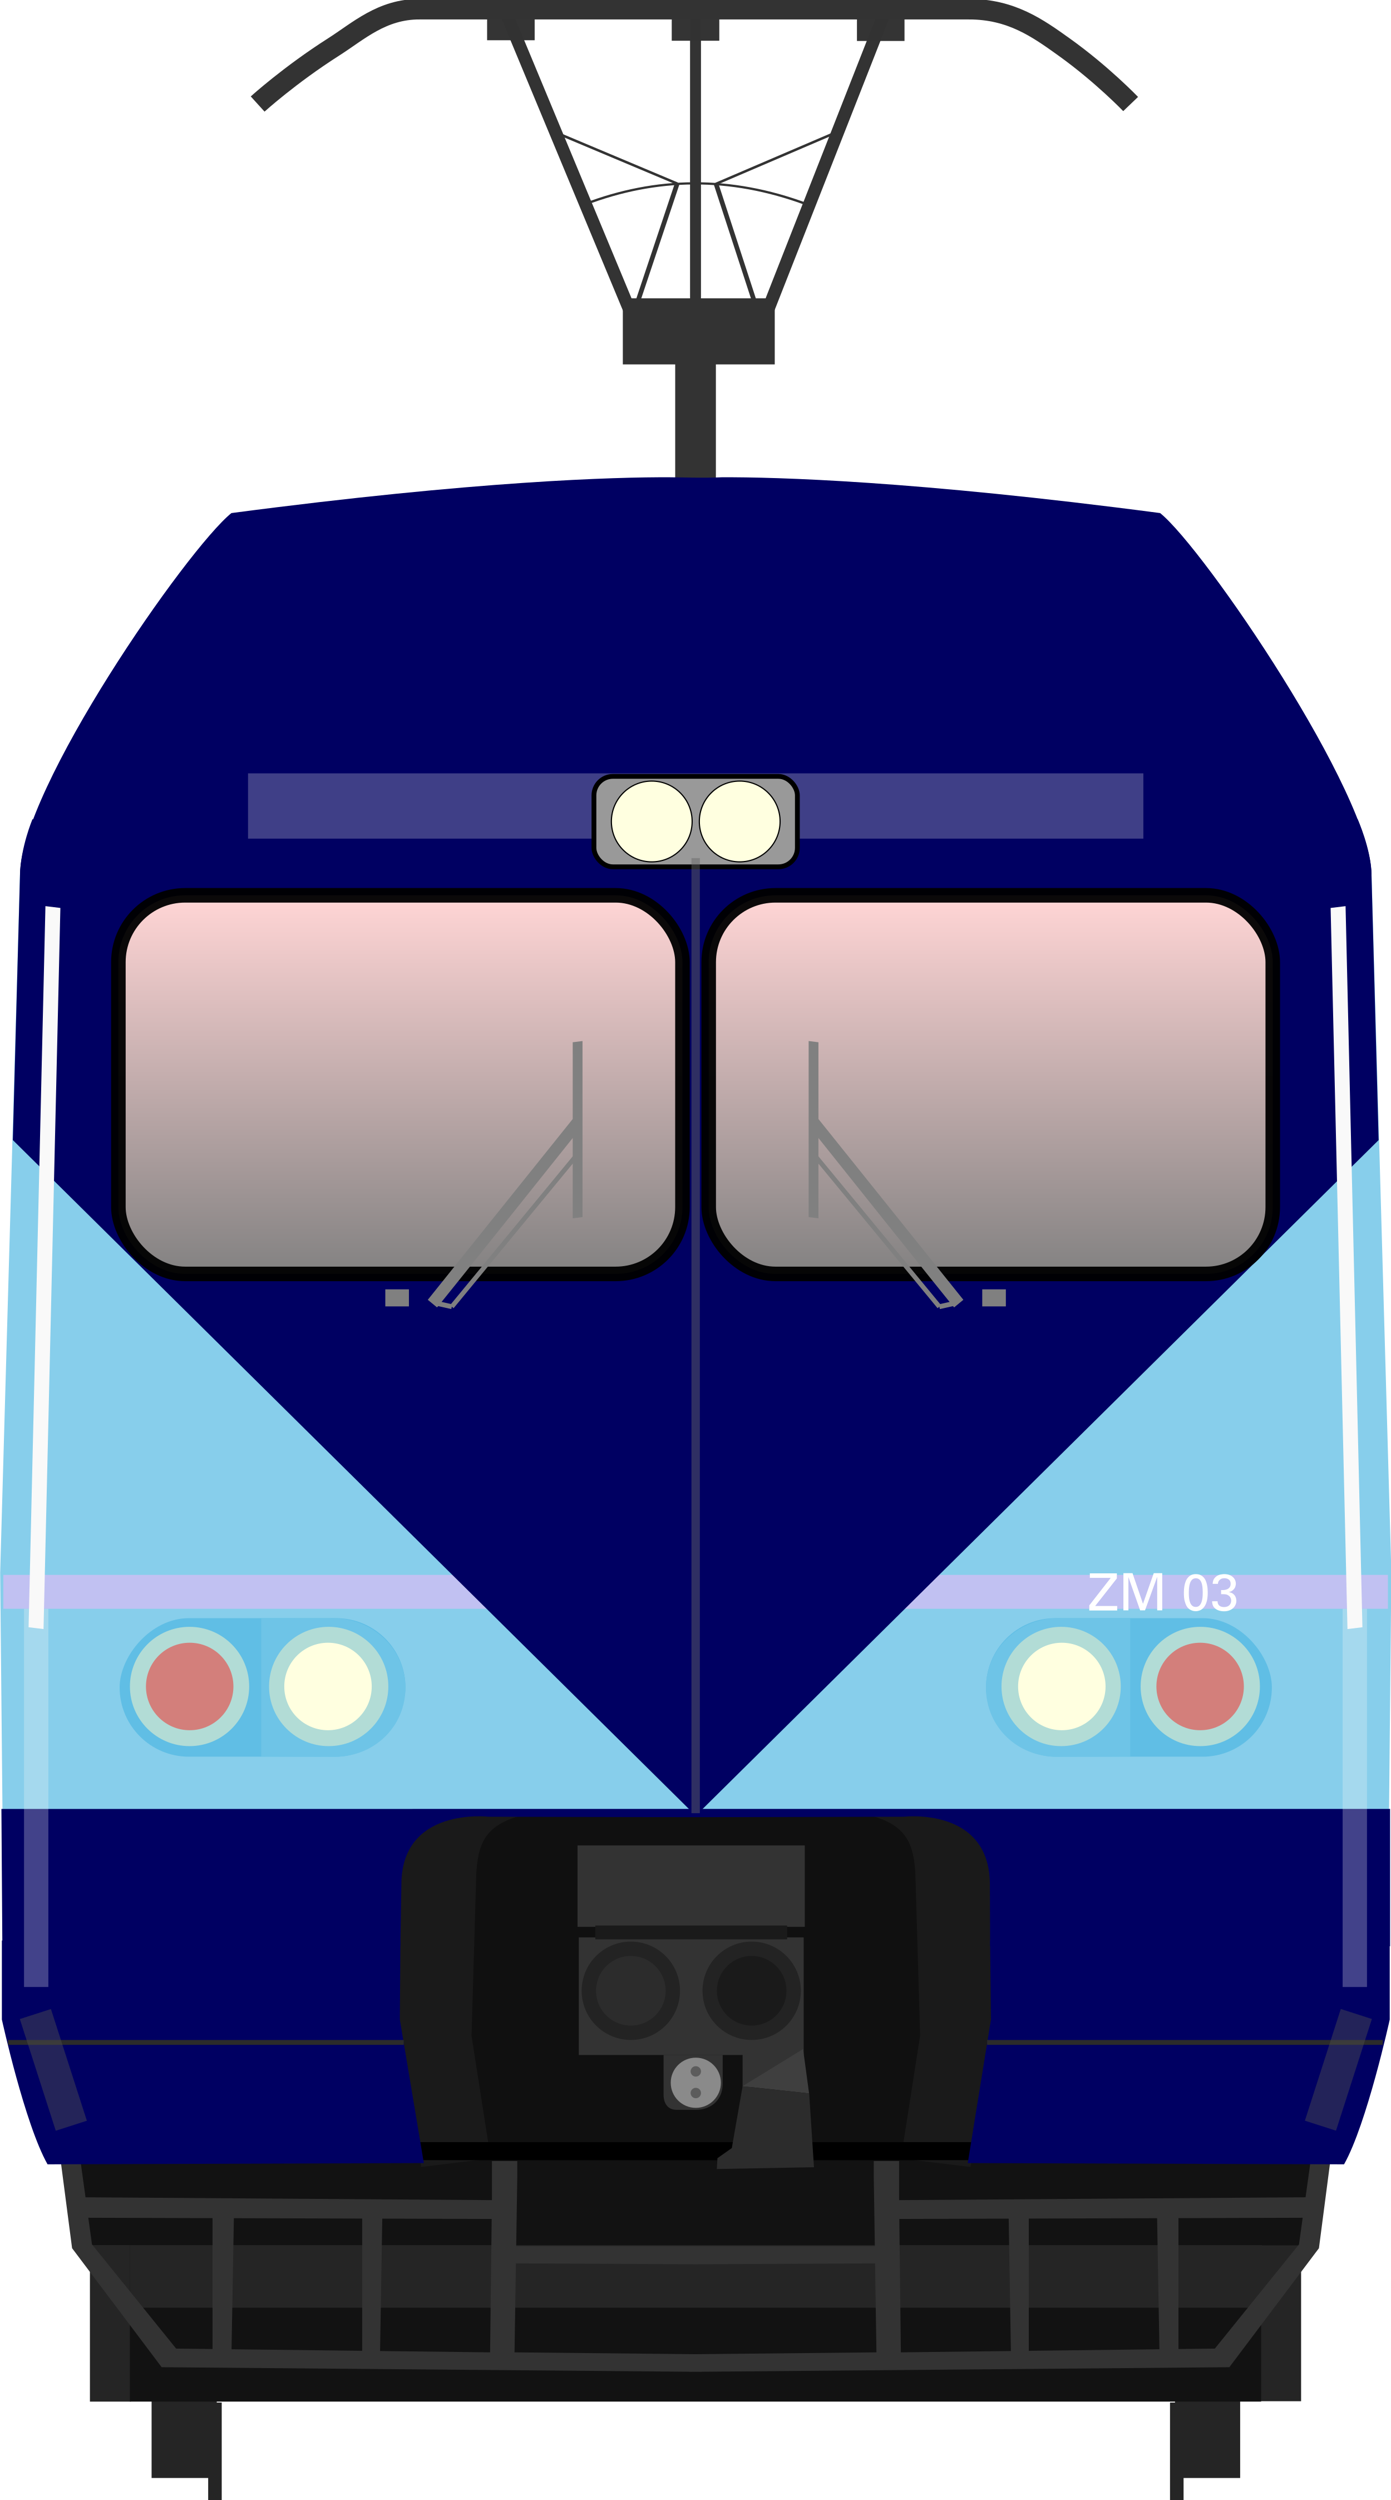 <?xml version="1.0" encoding="utf-8" standalone="no"?>
<!DOCTYPE svg PUBLIC "-//W3C//DTD SVG 1.1//EN" "http://www.w3.org/Graphics/SVG/1.1/DTD/svg11.dtd">
<svg version="1.1" xmlns="http://www.w3.org/2000/svg" height="521.1" width="290" xmlns:xlink="http://www.w3.org/1999/xlink">
<defs>
<linearGradient id="linearGradient4798" y2="316.65" gradientUnits="userSpaceOnUse" x2="169.78" y1="317.29" x1="61.277"><stop stop-color="#ffd5d5" offset="0"/><stop stop-color="#808080" offset="1"/></linearGradient>
<linearGradient id="linearGradient4615-3" y2="43.754" xlink:href="#linearGradient4798" gradientUnits="userSpaceOnUse" x2="22.741" gradientTransform="translate(32.217 .143)" y1="22.845" x1="22.741"/>
<linearGradient id="linearGradient4645" y2="43.754" xlink:href="#linearGradient4798" gradientUnits="userSpaceOnUse" x2="22.741" gradientTransform="translate(0 .143)" y1="22.845" x1="22.741"/>
<filter id="filter1981" style="color-interpolation-filters:sRGB" height="1.064" width="4.245" y="-.032" x="-1.622"><feGaussianBlur stdDeviation="2.639"/></filter>
<filter id="filter2059" style="color-interpolation-filters:sRGB" height="1.417" width="1.757" y="-.208" x="-.378"><feGaussianBlur stdDeviation="2.203"/></filter>
<filter id="filter2096" style="color-interpolation-filters:sRGB" height="1.417" width="1.757" y="-.208" x="-.378"><feGaussianBlur stdDeviation="2.203"/></filter>
<filter id="filter1605" style="color-interpolation-filters:sRGB" height="1.167" width="3.736" y="-.083" x="-1.368"><feGaussianBlur stdDeviation="5.097"/></filter>
<filter id="filter1753" style="color-interpolation-filters:sRGB" height="1.167" width="3.599" y="-.084" x="-1.299"><feGaussianBlur stdDeviation="2.747"/></filter>
<filter id="filter1605-7" style="color-interpolation-filters:sRGB" height="1.167" width="3.736" y="-.083" x="-1.368"><feGaussianBlur stdDeviation="5.097"/></filter>
<filter id="filter1753-3" style="color-interpolation-filters:sRGB" height="1.167" width="3.599" y="-.084" x="-1.299"><feGaussianBlur stdDeviation="2.747"/></filter>
<filter id="filter1875-3" style="color-interpolation-filters:sRGB" height="3.783" width="1.587" y="-1.392" x="-.294"><feGaussianBlur stdDeviation="12.221"/></filter>
</defs>
<g transform="translate(.001 -71.99)" fill="#252525">
<g transform="matrix(1.011,0,0,1.011,-39.107,-86.39)">
<g transform="translate(-1.67,4.427)">
<rect y="627.74" width="13.436" height="35.357" x="71.611"/>
<rect height="20.369" width="2.796" y="647.54" x="83.278" stroke-width="1.08"/>
</g>
<rect transform="scale(-1,1)" height="35.357" width="13.436" y="632.17" x="-294.42"/>
<rect transform="scale(-1,1)" height="20.369" width="2.796" y="651.97" x="-282.75" stroke-width="1.08"/>
</g>
<rect y="539.39" width="8.545" height="33.086" x="262.71"/>
<rect y="539.47" width="8.545" height="33.086" x="18.747"/>
</g>
<g transform="translate(.001 -71.99)">
<path d="m14.969 521.52v18.414h12.104v32.616h235.85v-32.562h12.033v-18.414z" fill="#121212"/>
<rect height="13.046" width="236.06" y="539.94" x="27.073" fill="#252525"/>
<path stroke-width="3.82" d="m12.386 520.35 2.641 20.23 18.674 24.802 110.04 0.947v0.021l1.259-0.011 1.259 0.011v-0.021l110.04-0.947 18.677-24.802 2.639-20.23-4.149 0.397-1.278 9.22-84.735 0.591-0.004-0.291v-9.52h-5.283v4.959l0.223 14.451h-74.77l0.223-14.451v-4.959h-5.281v9.52l-0.004 0.291-84.728-0.588-1.278-9.22zm6.02 13.887 25.901 0.077v27.28l-7.587-0.09-17.544-21.716zm253.18 0-0.77 5.551-17.543 21.716-7.587 0.09v-27.28zm-222.83 0.089 26.751 0.079v27.563l-27.234-0.325zm192.48 0 0.483 27.317-27.234 0.325v-27.563zm-161.54 0.092 22.808 0.067-0.327 27.802-22.941-0.275zm130.6 0 0.458 27.594-22.939 0.275-0.327-27.802zm-102.74 9.326 37.441 0.187 37.439-0.187 0.287 18.544-37.726 0.383-37.728-0.383z" fill="#333"/>
</g>
<g transform="matrix(1 0 0 1 .006 -52.782)">
<g transform="matrix(4.465,0,0,4.465,-302.53,-471.18)">
<g transform="matrix(1 0 0 .665 .162 50.471)">
<rect height="4.638" width="7.094" y="121.51" x="96.674" fill="#333"/>
<g stroke="#333" stroke-width=".617" transform="translate(.344)" fill="none">
<path d="m90.919 101.64 5.928 21.424"/>
<path d="m108.51 101.64-5.601 21.424"/>
</g>
</g>
<path stroke="#333" stroke-width=".51" d="m100.23 118.06v13.557" fill="none"/>
</g>
<rect height="75.068" width="8.485" y="127.26" x="140.76" stroke-width="3.116" fill="#333"/>
<g stroke="#333" transform="matrix(3.82,0,0,2.541,-260.76,-204.93)" fill="none">
<path stroke-width=".262px" d="m105.22 116.48-2.517 11.314"/>
<path stroke-width=".188px" d="m105.22 116.48-6.966-4.403"/>
<path stroke-width=".262px" d="m107.34 116.5 2.448 11.291"/>
<path stroke-width=".188px" d="m107.34 116.5 6.873-4.426"/>
<path stroke-width=".182px" d="m100.17 118.18c3.886-2.229 7.918-2.355 12.125 0"/>
</g>
<rect opacity=".99" height="5.268" width="9.916" y="56.006" x="140.04" stroke-width="3.82" fill="#333"/>
<g transform="matrix(3.82,0,0,3.82,-260.8,-326.67)" fill="#333">
<rect opacity=".99" height="1.379" width="2.596" y="100.15" x="94.855"/>
<rect opacity=".99" height="1.379" width="2.596" y="100.19" x="115.04"/>
</g>
<g transform="matrix(4.465 0 0 4.465 -302.54 -399.15)">
<g stroke="#333" stroke-width=".681" transform="matrix(1.407,0,0,1.407,-49.007,-11.312)" fill="none">
<path d="m96.793 80.282h18.447"/>
<path d="m96.907 80.282c-1.249 0-2.018 0.725-2.85 1.255-1.455 0.927-2.519 1.892-2.519 1.892"/>
<path d="m115.14 80.282c1.41 0 2.286 0.63 3.16 1.255 1.256 0.898 2.209 1.892 2.209 1.892"/>
</g>
</g>
</g>
<g transform="matrix(3.82 0 0 3.82 -260.81 -450.49)">
<g transform="matrix(1 0 0 .951 0 8.191)">
<path stroke-width=".998" d="m87.825 217.02v22.359h36.843v-22.36h-18.437z" fill="#101010"/>
<g transform="matrix(1,0,0,1.003,3.7461e-5,-0.691)">
<path d="m69.367 165.65-1.083 40.05 0.219 23.666h21.595l0.047-4.328c0-2.437-0.534-5.561 5.328-5.573h21.549c5.862 0.012 5.328 3.136 5.328 5.573l0.047 4.328h21.595l0.218-23.666-1.083-40.05h-36.895z" fill="#87ceeb"/>
<path d="m118.23 222.82 0.262 9.365-1.047 7.024 3.796 0.482 1.309-8.952-0.171-11.327-8.862-0.172c4.13 0.291 4.563 1.611 4.713 3.581z" fill="#1a1a1a"/>
<path d="m94.271 222.82-0.262 9.365 1.047 7.024-3.796 0.482-1.309-8.952 0.234-11.327 8.799-0.172c-4.13 0.291-4.563 1.611-4.713 3.581z" fill="#1a1a1a"/>
</g>
<g fill="#c1c1f2">
<rect ry="0" height="1.944" width="75.566" y="205.75" x="68.457" fill="#c1c1f2"/>
</g>
<path stroke-width="1.064" d="m68.352 219.18 0.051 7.876h21.721l0.057-3.53c-0.002-4.483 4.748-3.901 4.748-3.901s7.562 0.025 11.343 0.025 11.343-0.025 11.343-0.025 4.686-0.582 4.685 3.901l0.013 3.53h21.828v-7.879h-37.869z" fill="#000062"/>
<g transform="scale(.975 1.026)" stroke-width=".034px" fill="#fff">
<path d="m131 202.24 1.2-1.537h-1.169v-0.253h1.511v0.285l-1.212 1.54h1.232v0.253h-1.563z"/>
<path d="m132.91 200.44h0.509l0.587 1.713 0.602-1.713h0.475v2.078h-0.282v-1.871l-0.682 1.871h-0.273l-0.656-1.859v1.859h-0.28z"/>
<path d="m136.57 201.54q0 0.167 0.017 0.311 0.02 0.144 0.063 0.25 0.046 0.107 0.121 0.167 0.075 0.06 0.187 0.06 0.124 0 0.202-0.072 0.078-0.075 0.118-0.19 0.043-0.118 0.058-0.256 0.014-0.141 0.014-0.276 0-0.178-0.017-0.328-0.017-0.15-0.063-0.256-0.043-0.106-0.118-0.164-0.075-0.06-0.187-0.06-0.13 0-0.21 0.078-0.078 0.078-0.118 0.196-0.04 0.118-0.055 0.265-0.011 0.144-0.011 0.276zm-0.276 0.014q0-0.075 0.006-0.181 0.006-0.107 0.026-0.225 0.023-0.118 0.063-0.233 0.043-0.118 0.118-0.21 0.075-0.095 0.184-0.153 0.112-0.058 0.271-0.058 0.15 0 0.256 0.049 0.106 0.049 0.181 0.132 0.075 0.081 0.118 0.187 0.046 0.104 0.069 0.216 0.026 0.112 0.035 0.225 0.009 0.112 0.009 0.204 0 0.354-0.072 0.567-0.069 0.213-0.204 0.34-0.052 0.049-0.109 0.081-0.055 0.029-0.109 0.043-0.052 0.017-0.098 0.023-0.046 0.006-0.081 0.006-0.101 0-0.184-0.029-0.084-0.026-0.15-0.069-0.066-0.046-0.118-0.106-0.049-0.06-0.081-0.127-0.049-0.098-0.089-0.256-0.04-0.158-0.04-0.426z"/>
<path d="m138.18 202.01q-0.003 0.144 0.089 0.236 0.092 0.089 0.276 0.089 0.104 0 0.178-0.029 0.078-0.032 0.124-0.081 0.049-0.052 0.072-0.115 0.023-0.063 0.023-0.13 0-0.078-0.026-0.138-0.023-0.06-0.063-0.104-0.04-0.043-0.092-0.069-0.052-0.029-0.107-0.04-0.078-0.014-0.141-0.014-0.06-0.003-0.135 0v-0.233q0.075 0.006 0.167 0 0.092-0.009 0.173-0.043 0.084-0.037 0.138-0.109 0.055-0.072 0.055-0.193 0-0.167-0.101-0.239-0.101-0.075-0.25-0.075-0.058 0-0.118 0.014-0.058 0.014-0.109 0.052-0.052 0.035-0.089 0.095t-0.046 0.153h-0.291q0.006-0.184 0.084-0.294 0.081-0.109 0.184-0.164 0.104-0.055 0.21-0.069 0.107-0.017 0.167-0.017 0.164 0 0.285 0.046 0.121 0.043 0.202 0.121 0.084 0.075 0.124 0.173 0.04 0.095 0.04 0.199 0 0.06-0.02 0.132-0.017 0.072-0.063 0.138-0.046 0.066-0.124 0.121-0.075 0.052-0.19 0.078 0.158 0.023 0.245 0.095 0.089 0.072 0.127 0.155 0.04 0.081 0.046 0.15 0.009 0.069 0.009 0.084 0 0.104-0.043 0.21-0.043 0.104-0.13 0.19-0.086 0.084-0.216 0.135-0.13 0.052-0.302 0.052-0.158 0-0.305-0.049-0.147-0.049-0.242-0.158-0.043-0.046-0.066-0.095-0.023-0.052-0.035-0.098-0.011-0.046-0.014-0.086-0.003-0.043-0.003-0.075z"/>
</g>
</g>
<path d="m104.82 143.97c-2.933-0.012-10.48 0.184-23.916 1.954-2.418 1.954-11.536 15.068-11.536 19.732h73.759c0-4.37-9.117-17.778-11.536-19.732-13.436-1.77-20.983-1.966-23.916-1.954-1.005 0.05-2.13 0.004-2.855 0z" fill="#000062"/>
<path d="m70.047 162.63s-0.637 1.494-0.68 3.023l-0.391 14.482 37.255 36.849v0.031l0.015-0.015 0.016 0.015v-0.03l37.253-36.849-0.389-14.482c-0.022-1.406-0.757-3.034-0.757-3.034z" fill="#000062"/>
<rect fill-opacity=".268" transform="matrix(.489 0 0 .169 63.87 133.54)" height="21.078" filter="url(#filter1875-3)" width="99.925" y="157.31" x="36.691" fill="#ececec"/>
<rect rx="3.78" ry="3.78" height="7.559" width="15.599" y="206.22" x="122.09" fill="#60bee5"/>
<path d="m126.04 206.22c-2.184-0-3.955 1.702-3.955 3.802 0 2.099 1.686 3.763 3.87 3.763l4.001-0.021v-7.548z" fill="#6ec4e7"/>
<rect y="234.81" width="30.348" height=".982" x="91.072"/>
<path stroke-width=".88" d="m90.128 223.81-0.031 4.311 1.31 7.832-20.537 0.068c-1.244-2.203-2.493-7.9-2.493-7.9v-4.311z" fill="#000062"/>
<path stroke-width=".88" d="m122.31 223.81 0.048 4.311-1.266 7.832 20.537 0.068c1.244-2.203 2.493-7.9 2.493-7.9v-4.311z" fill="#000062"/>
<rect ry="3.78" rx="3.78" transform="scale(-1,1)" height="7.559" width="15.599" y="206.22" x="-90.403" fill="#60bee5"/>
<path d="m86.448 206.22c2.184-0 3.955 1.702 3.955 3.802-0 2.099-1.686 3.763-3.87 3.763l-4.001-0.021v-7.548z" fill="#6ec4e7"/>
<path d="m104.49 230.05h3.227v1.554c0 1.055-0.808 1.442-1.425 1.442h-1.088c-0.612 0-0.714-0.535-0.714-0.815z" fill="#333"/>
<rect stroke-linejoin="round" ry="1.037" height="4.935" width="11.103" stroke="#000" y="160.29" x="100.69" stroke-width=".262" fill="#999"/>
<g stroke-linejoin="round" transform="translate(-.144 -.099)" stroke="#000" stroke-width=".063" fill="#ffffe0">
<circle cy="162.85" cx="103.99" r="2.204"/>
<circle cx="108.79" cy="162.85" r="2.204"/>
</g>
<g transform="matrix(.237 0 0 .237 57.582 93.107)">
<circle cy="493" cx="88.768" r="13.732" fill="#b2dcd6"/>
<circle cy="493" cx="120.81" r="13.732" fill="#b2dcd6"/>
<circle cy="493" cx="120.65" r="10.07" fill="#ffffe0"/>
<circle fill-opacity=".422" cy="493" cx="88.8" r="10.07" fill="#f00"/>
</g>
<g transform="matrix(-.237 0 0 .237 154.82 93.107)">
<circle cy="493" cx="88.768" r="13.732" fill="#b2dcd6"/>
<circle cy="493" cx="120.81" r="13.732" fill="#b2dcd6"/>
<circle cy="493" cx="120.65" r="10.07" fill="#ffffe0"/>
<circle fill-opacity=".422" cy="493" cx="88.8" r="10.07" fill="#f00"/>
</g>
<path stroke="#2b2b2b" stroke-width=".265" d="m122.15 229.37h21.595" fill="none"/>
<path stroke="#2b2b2b" stroke-width=".265" d="m90.309 229.37h-21.595" fill="none"/>
<g transform="translate(-.396)">
<g fill="#333">
<rect y="218.62" width="12.404" height="4.443" x="100.19"/>
<rect y="229.86" width="3.273" height="1.931" x="109.2"/>
<rect y="223.64" width="12.273" height="6.415" x="100.26"/>
</g>
<g stroke-linejoin="bevel" transform="translate(147.03 .761)" stroke="#232323" stroke-linecap="round" stroke-width=".785">
<circle cy="225.79" cx="-43.93" r="2.291" fill="#2c2c2c"/>
<circle cy="225.79" cx="-37.335" r="2.291" fill="#1a1a1a"/>
</g>
<path d="m112.5 229.73-3.305 2.029 3.633 0.393z" fill="#3f3f3f"/>
<path d="m109.2 231.76-0.589 3.371-0.785 0.556-0.033 0.589 5.302-0.098-0.262-4.025-3.633-0.393" fill="#2c2c2c"/>
<rect height=".753" width="10.473" y="222.99" x="101.16" fill="#1a1a1a"/>
</g>
<circle cy="231.57" cx="106.25" r="1.369" fill="#8a8a8a"/>
<circle cy="230.95" cx="106.25" r=".284" fill="#5c5c5c"/>
<circle cy="232.13" cx="106.25" r=".284" fill="#5c5c5c"/>
</g>
<g stroke-opacity=".955" transform="matrix(3.82 0 0 3.82 -.076 99.41)" stroke="#000" stroke-linecap="round" stroke-width=".794">
<rect ry="3.646" height="20.658" width="30.785" y="22.827" x="6.481" fill="url(#linearGradient4645)"/>
<rect ry="3.646" height="20.658" width="30.785" y="22.827" x="38.698" fill="url(#linearGradient4615-3)"/>
</g>
<g transform="matrix(3.82 0 0 3.82 .002 99.41)" fill="#808080">
<rect y="44.326" width="1.289" x="21.028" height=".931"/>
<path stroke-width=".347" fill="#808080" d="m23.145 43.31 8.156-10.171-0.026 1.067s-7.627 9.559-7.625 9.519z" transform="translate(.202 1.587)"/>
<rect transform="matrix(-0 1 .992 -.125 .202 1.587)" height=".539" width="9.607" y="31.305" x="33.171" stroke-width=".179" fill="#808080"/>
<path stroke="#808080" stroke-width=".254px" d="m24.658 45.274 6.962-8.446" fill="none"/>
<path stroke="#808080" stroke-width=".265px" d="m24.658 45.274-0.787-0.178" fill="#808080"/>
<g transform="matrix(-1,0,0,1,75.924,0)">
<rect y="44.326" width="1.289" x="21.028" height=".931"/>
<path stroke-width=".347" fill="#808080" d="m23.145 43.31 8.156-10.171-0.026 1.067s-7.627 9.559-7.625 9.519z" transform="translate(.202 1.587)"/>
<rect transform="matrix(-0 1 .992 -.125 .202 1.587)" height=".539" width="9.607" y="31.305" x="33.171" stroke-width=".179" fill="#808080"/>
<path stroke="#808080" stroke-width=".254px" d="m24.658 45.274 6.962-8.446" fill="none"/>
<path stroke="#808080" stroke-width=".265px" d="m24.658 45.274-0.787-0.178" fill="#808080"/>
</g>
</g>
<g fill="#f9f9f9" transform="translate(.324 -0)">
<rect transform="matrix(.526 .064 -.024 1.027 7.822 -5.612)" height="146.35" filter="url(#filter1605)" width="5.924" y="188.67" x="11.129"/>
<rect fill-opacity=".268" height="78.815" filter="url(#filter1753)" width="5.074" y="335.33" x="4.684"/>
<g transform="matrix(-1,0,0,1,142.15,20.734)">
<rect transform="matrix(.526 .064 -.024 1.027 -139.38 -26.346)" height="146.35" filter="url(#filter1605-7)" width="5.924" y="188.67" x="11.129"/>
<rect fill-opacity=".268" height="78.815" filter="url(#filter1753-3)" width="5.074" y="314.6" x="-142.52"/>
</g>
</g>
<g fill="#4f4f4f" transform="translate(3.781 -0)">
<rect fill-opacity=".455" transform="rotate(-17.839,-8.848,5.57)" height="24.456" filter="url(#filter2059)" width="6.812" y="403.68" x="-127.3"/>
<rect fill-opacity=".453" transform="matrix(-.952 -.306 -.306 .952 284.57 -2.443)" height="24.456" filter="url(#filter2096)" width="6.812" y="403.68" x="-127.3"/>
</g>
<rect fill-opacity=".467" transform="matrix(.449 0 0 1 79.924 2.021)" height="199.07" filter="url(#filter1981)" width="3.903" y="176.83" x="143.05" fill="#666"/>
</svg>
